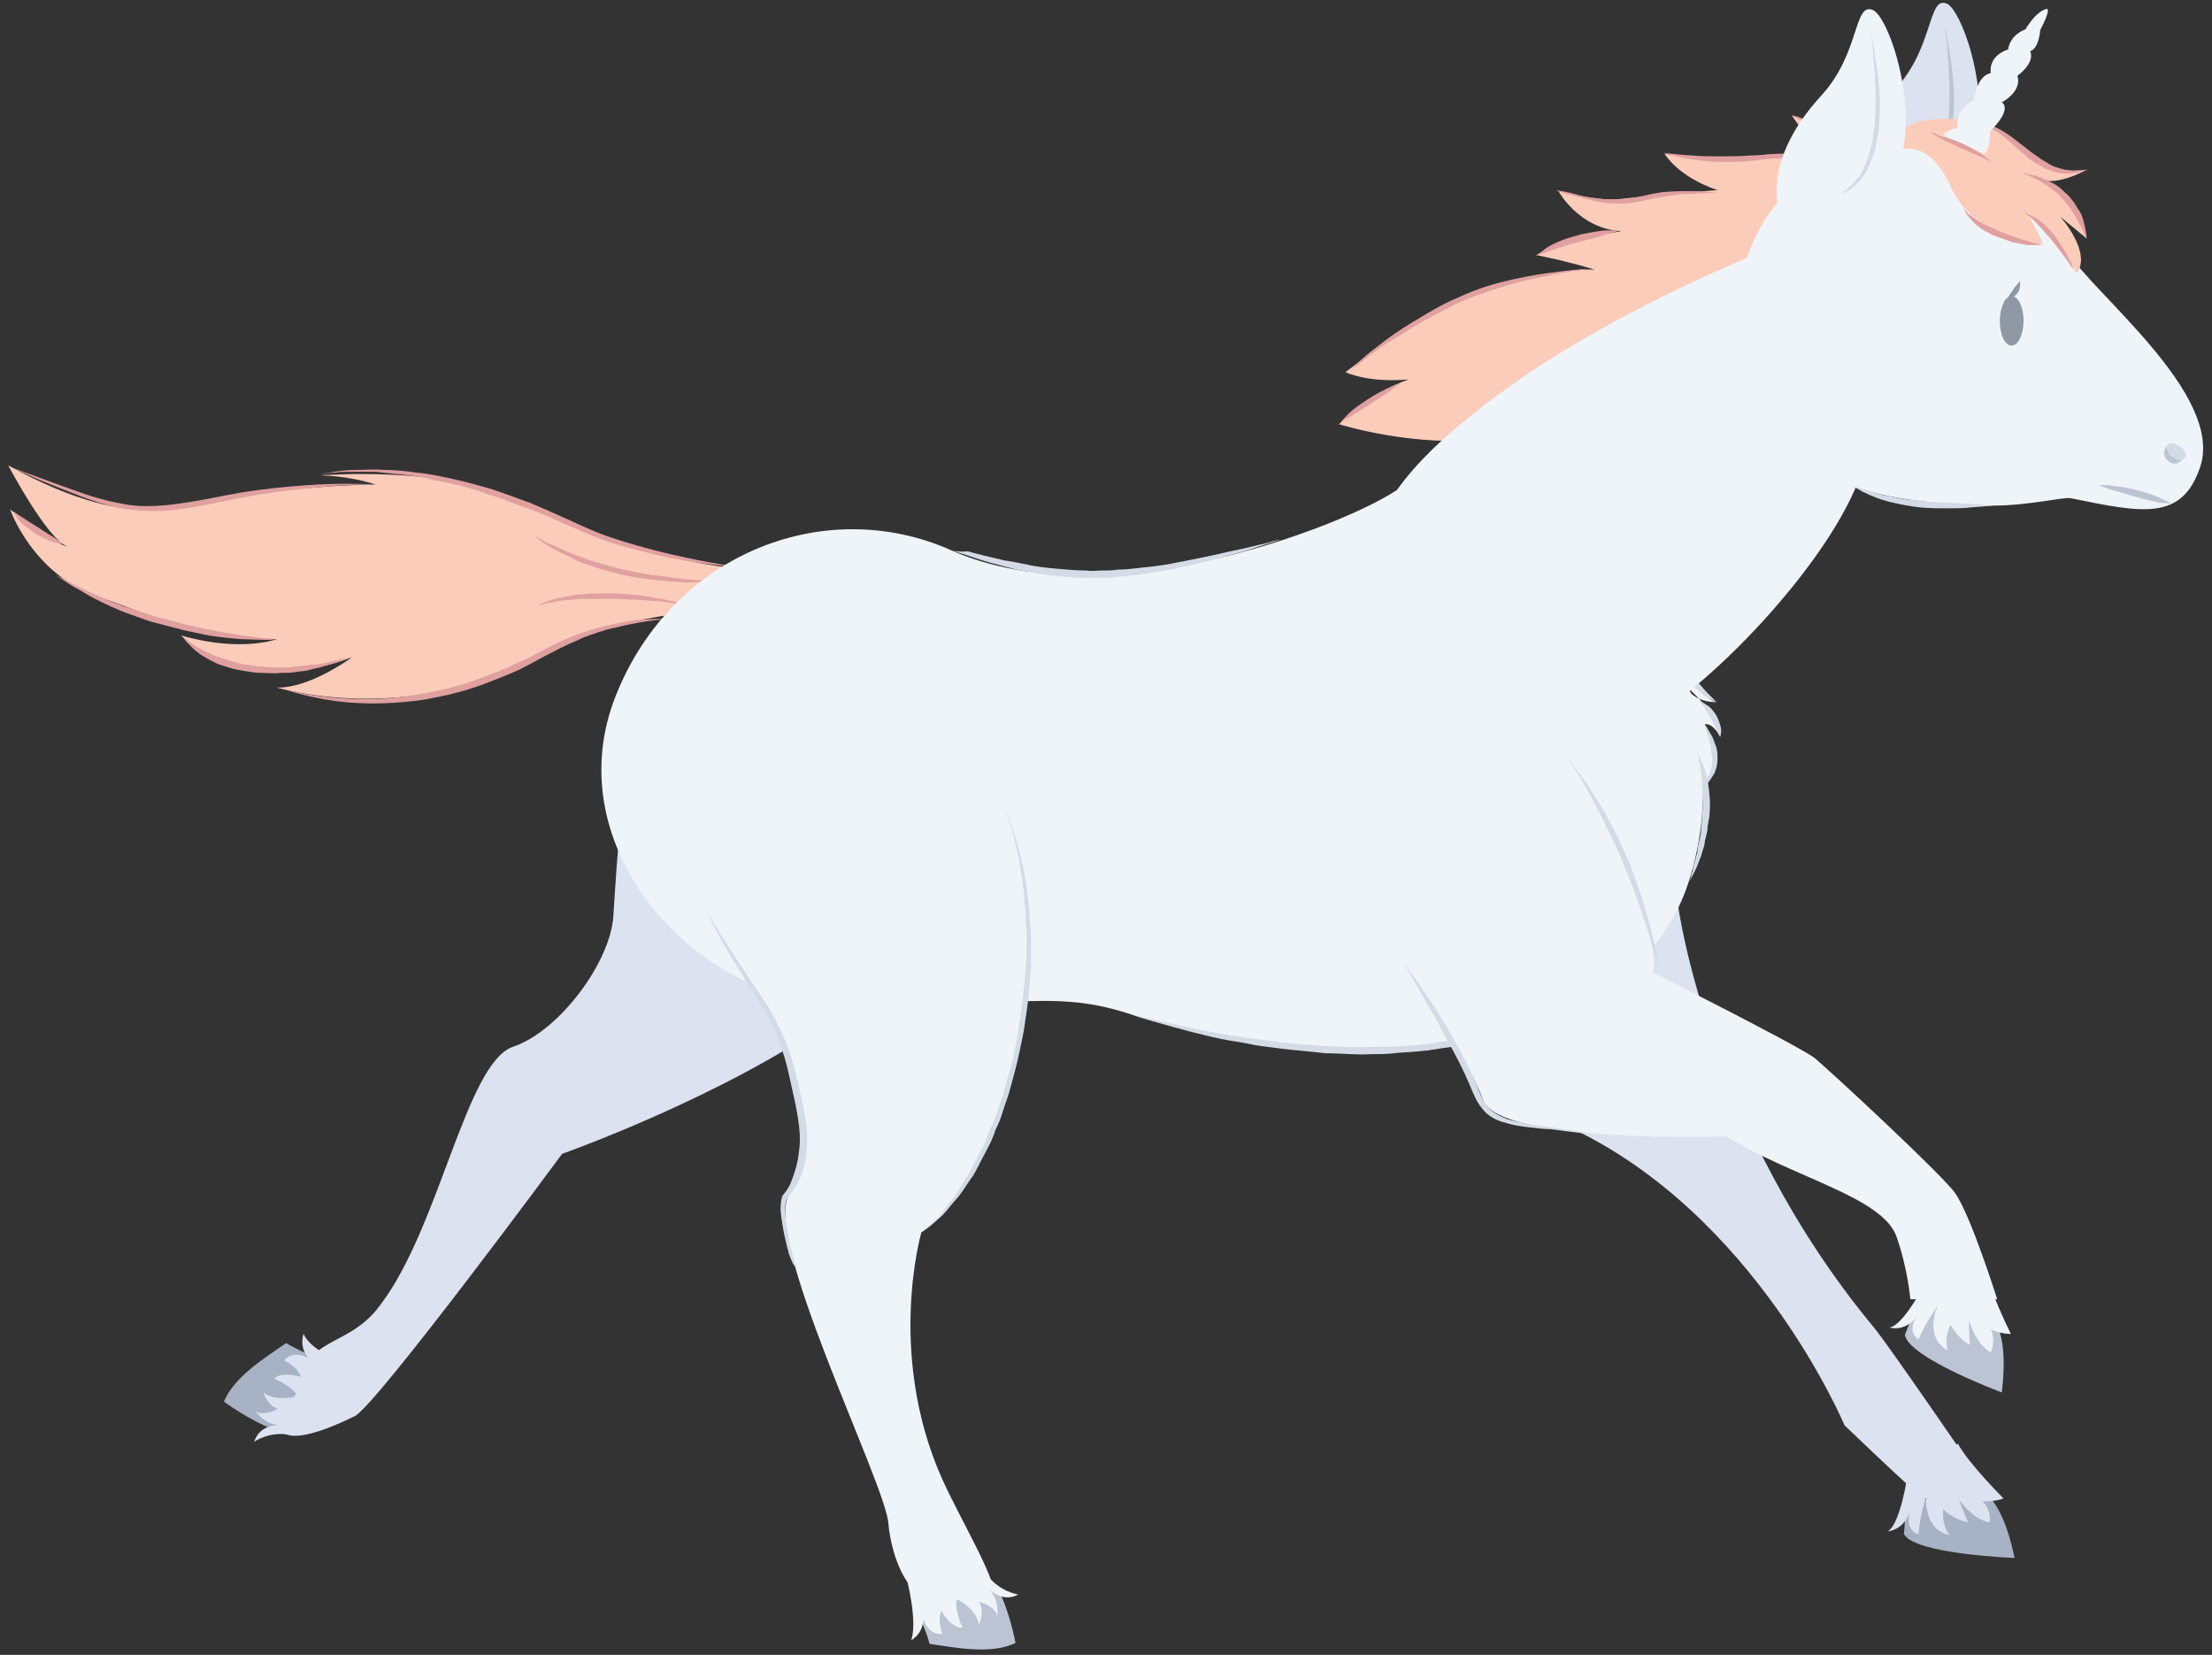 <svg width="242px" height="181px" viewBox="0 0 242 181" version="1.1" xml:space="preserve" xmlns="http://www.w3.org/2000/svg" xmlns:xlink="http://www.w3.org/1999/xlink">
  <rect x="0" y="0" width="242" height="181" fill="#333333" stroke="none"/>
  <!-- Generator: Sketch 52.4 (67378) - http://www.bohemiancoding.com/sketch -->
  <g>
    <title>Slice 1</title>
    <desc>Created with Sketch.</desc>
    <g id="Page-1" stroke="none" stroke-width="1" fill="none" fill-rule="evenodd">
      <g id="unicorn-run-c-[fantasy,animals,ipzy,walking]">
        <g id="Unicorn-Run5" transform="translate(121, 90.5) scale(-1, 1) translate(-121, -90.5) ">
          <g id="Group" transform="translate(21, 157)">
            <path d="M12.7,10.8 C11.5,13 0.6,13.4 0.6,13.4 C2.3,5.2 5.1,6.2 5.5,4.7 C7.8,7 10.6,7.2 12.5,7.2 C12.5,8.4 12.7,10.8 12.7,10.8 Z" id="Shape" fill="#A7B2C4"/>
            <path d="M12.3,4.3 C12.3,4.3 13.1,9.8 14.5,10.5 C14.5,10.5 12.6,10.4 12,8.1 C12,8.1 12.8,10.3 11.1,10.8 C11.1,10.8 11,8.9 10.3,6.8 C10.3,6.8 10.5,10.4 7.7,10.9 C7.7,10.9 8.6,9.9 8.4,8.1 C8.4,8.1 7.3,9.2 5.7,9.5 C5.7,9.5 6.2,8.3 6.7,7 C6.7,7 5.1,9.3 3.3,9.5 C3.3,9.5 3.1,8.2 4.1,7.2 C4.1,7.2 3,7.3 1.8,6.9 C1.8,6.9 5.7,3 6.8,0.9" id="Shape_1_" fill="#DCE2EF"/>
          </g>
          <path d="M78.4,74.6 C72.3,75.8 60.9,86.2 58.4,99.1 C58.4,99.1 55.2,123.3 36.9,145.3 C35.2,147.4 26.3,160.4 26.3,160.4 L33.4,162.3 C33.4,162.3 35.5,160.4 40.2,155.9 C40.2,155.9 49.9,132.7 70.5,123.2 C78.8,119.4 89.8,98.2 89.8,98.2" id="Shape_2_" fill="#DCE2EF"/>
          <path d="M150.9,111.5 C163.2,120.1 180.5,126.2 180.5,126.2 C180.5,126.2 200.8,153.7 203.2,154.9 C215.7,161 211.4,152.5 208.2,148.7 C206.2,146.3 202.9,146.3 200.3,142.6 C193.9,134.1 191,116.3 185.9,114.5 C180.8,112.8 175.2,105.2 174.9,100.2 C174,87.6 174.1,62.8 145.7,73.4 C128.6,80.2 138.3,102.7 150.9,111.5 Z" id="Shape_3_" fill="#DCE2EF"/>
          <g id="Group_1_" transform="translate(205, 145)">
            <path d="M5.7,1.9 C8,3.5 11.4,5.6 12.5,8.3 C12.5,8.3 9.7,10.4 6.9,11.4 C5.5,8.5 3.2,5.3 1.9,3.6 C3.9,3 5.7,1.9 5.7,1.9 Z" id="Shape_4_" fill="#A7B2C4"/>
            <path d="M0,3.6 C0,3.6 2.8,2.9 3.8,0.9 C3.8,0.9 4.3,2.3 3.3,3.5 C3.3,3.5 5,2.6 5.9,3.8 C5.9,3.8 4.4,4.5 4.1,5.6 C4.1,5.6 6.2,4.9 7,5.8 C7,5.8 4.8,6.7 4.5,7.7 C4.5,7.7 6.7,8.4 8.2,7.3 C8.2,7.3 7.7,8.8 6.6,9.1 C6.6,9.1 8.2,10 9.1,9.3 C9.1,9.3 8,10.9 6.3,10.9 C6.3,10.9 8.5,10.6 9.2,12.7 C9.2,12.7 7.4,11.4 5,12" id="Shape_5_" fill="#DCE2EF"/>
          </g>
          <g id="Group_2_" transform="translate(157, 50)">
            <path d="M0.2,12.5 C12,12 19.4,8.5 28.3,4.6 C36.8,0.9 50,2 50,2 C50,2 46.9,2 43.9,3 C43.9,3 47.6,2.9 56.5,3.9 C64.3,4.8 69.4,9 84.1,0.9 C84.1,0.9 79.9,8.9 77.6,9.8 C77.6,9.8 79.7,9.3 83.9,5.7 C83.9,5.7 81.4,13 73.9,15.4 C69.8,16.7 64.2,19.7 54.7,19.9 C54.7,19.9 58.6,21.4 65.2,19.5 C65.2,19.5 58.5,26.4 46.5,21.9 C46.5,21.9 51.1,25.3 54.7,25.2 C54.7,25.2 40.3,29.6 26.5,21.7 C18.7,17.2 4.9,16.5 4.9,16.5" id="Shape_6_" fill="#FCCCBA"/>
            <path d="M4.4,12 C4.4,12 7.4,11.6 11.7,10.6 C13.9,10.1 16.4,9.4 19,8.5 C20.3,8 21.6,7.4 22.9,6.8 C24.2,6.2 25.6,5.6 27,5 C28.4,4.5 29.8,4 31.2,3.5 C32.6,3.1 34,2.7 35.4,2.4 C36.8,2.1 38.1,1.8 39.4,1.7 C40.7,1.5 41.9,1.4 43,1.4 C44.1,1.3 45.1,1.4 46.1,1.4 C47,1.4 47.8,1.5 48.4,1.6 C49,1.7 49.5,1.8 49.9,1.9 C50.2,2 50.4,2 50.4,2 C50.4,2 50.2,2 49.9,1.9 C49.6,1.9 49.1,1.7 48.4,1.7 C47.8,1.6 47,1.6 46.1,1.6 C45.6,1.6 45.2,1.6 44.7,1.6 C44.2,1.6 43.7,1.6 43.1,1.7 C42,1.8 40.8,1.9 39.5,2.1 C38.9,2.2 38.2,2.3 37.6,2.5 C36.9,2.6 36.3,2.8 35.6,2.9 C34.2,3.2 32.9,3.6 31.5,4.1 C30.1,4.5 28.7,5.1 27.3,5.6 C25.9,6.1 24.6,6.7 23.2,7.3 C21.9,7.9 20.5,8.5 19.2,9 C16.6,9.9 14,10.5 11.8,11 C9.6,11.4 7.8,11.7 6.5,11.8 C5.1,12 4.4,12 4.4,12 Z" id="Shape_7_" fill="#E0A0A0"/>
            <path d="M43.9,3 C43.9,3 46.5,2.8 50.3,3 C52.2,3.1 54.5,3.3 56.8,3.6 C59.2,3.9 61.7,4.5 64.2,4.9 C66.7,5.3 69.2,5.6 71.6,5.1 C72.8,4.9 73.9,4.6 74.9,4.3 C75.9,4 76.9,3.6 77.8,3.3 C81.4,2 83.8,1.1 83.8,1.1 C83.8,1.1 83.2,1.4 82.2,1.8 C81.2,2.3 79.7,2.9 77.9,3.6 C76.1,4.3 74,5.2 71.6,5.6 C70.4,5.8 69.1,5.9 67.9,5.9 C66.6,5.9 65.3,5.7 64.1,5.5 C61.6,5.1 59.1,4.5 56.7,4.1 C54.3,3.7 52.1,3.5 50.2,3.3 C48.3,3.1 46.7,3 45.6,3 C44.5,3 43.9,3 43.9,3 Z" id="Shape_8_" fill="#E0A0A0"/>
            <path d="M83.6,5.9 C83.6,5.9 83.4,6.3 83,6.8 C82.6,7.3 81.9,7.8 81.2,8.3 C80.5,8.8 79.7,9.1 79.1,9.3 C78.5,9.5 78.1,9.5 78.1,9.5 C78.1,9.5 78.2,9.4 78.3,9.3 C78.5,9.2 78.7,9.1 78.9,8.9 C79.4,8.6 80.1,8.2 80.8,7.7 C81.5,7.3 82.2,6.8 82.7,6.5 C83.3,6.1 83.6,5.9 83.6,5.9 Z" id="Shape_9_" fill="#E0A0A0"/>
            <path d="M54.6,20 C54.6,20 56.2,19.8 58.5,19.5 C59.1,19.4 59.7,19.3 60.4,19.2 C61.1,19.1 61.8,18.9 62.5,18.8 C63.2,18.6 64,18.5 64.7,18.3 C65.5,18.1 66.2,17.9 67,17.7 C67.8,17.5 68.5,17.3 69.3,17 C70,16.8 70.8,16.5 71.5,16.3 C72.2,16 72.9,15.8 73.5,15.5 C74.1,15.2 74.7,15 75.3,14.7 C75.8,14.5 76.3,14.2 76.8,14 C77.2,13.8 77.6,13.6 77.9,13.4 C78.5,13.1 78.9,12.9 78.9,12.9 C78.9,12.9 78.6,13.1 78,13.5 C77.7,13.7 77.4,13.9 76.9,14.2 C76.5,14.4 76,14.7 75.5,15 C75,15.3 74.4,15.6 73.8,15.9 C73.2,16.2 72.5,16.5 71.8,16.8 C71.1,17.1 70.4,17.3 69.6,17.6 C68.9,17.9 68.1,18.1 67.3,18.3 C66.5,18.5 65.8,18.7 65,18.9 C64.2,19.1 63.5,19.2 62.7,19.4 C61.2,19.7 59.8,19.8 58.7,19.9 C56.2,20 54.6,20 54.6,20 Z" id="Shape_10_" fill="#E0A0A0"/>
            <path d="M65.1,19.5 C65.1,19.5 64.9,19.8 64.6,20.2 C64.4,20.4 64.2,20.6 63.9,20.9 C63.6,21.2 63.3,21.4 62.9,21.7 C62.5,21.9 62.1,22.2 61.6,22.4 C61.1,22.7 60.6,22.8 60,23 C59.4,23.2 58.8,23.3 58.2,23.4 C57.6,23.5 57,23.6 56.3,23.6 C55.7,23.6 55,23.7 54.4,23.6 C53.8,23.6 53.2,23.6 52.6,23.5 C52,23.4 51.4,23.4 50.9,23.2 C50.4,23.1 49.9,23 49.4,22.8 C48.5,22.6 47.8,22.3 47.2,22.1 C46.7,21.9 46.4,21.8 46.4,21.8 C46.4,21.8 46.7,21.9 47.2,22 C47.7,22.1 48.5,22.3 49.4,22.5 C49.9,22.6 50.4,22.7 50.9,22.7 C51.4,22.8 52,22.8 52.6,22.9 C53.2,23 53.8,23 54.4,23 C55,23 55.6,23 56.2,22.9 C56.8,22.9 57.4,22.8 58,22.7 C58.6,22.6 59.2,22.5 59.7,22.3 C60.2,22.1 60.8,22 61.3,21.8 C61.8,21.6 62.2,21.4 62.6,21.2 C63,21 63.4,20.8 63.7,20.6 C64,20.4 64.3,20.2 64.5,20 C64.9,19.8 65.1,19.5 65.1,19.5 Z" id="Shape_11_" fill="#E0A0A0"/>
            <path d="M54,25.3 C54,25.3 53.4,25.6 52.2,25.9 C51,26.2 49.3,26.6 47.2,26.8 C45.1,27 42.7,27 40,26.7 C38.7,26.6 37.4,26.3 36,26 C34.7,25.7 33.3,25.3 32,24.8 C30.7,24.3 29.4,23.8 28.1,23.2 C26.9,22.6 25.7,21.9 24.5,21.3 C23.4,20.7 22.2,20.2 21.1,19.7 C20,19.3 18.9,18.9 17.9,18.7 C15.9,18.2 14.2,17.9 13,17.8 C11.8,17.7 11.1,17.8 11.1,17.8 C11.1,17.8 11.8,17.7 13,17.7 C14.2,17.7 16,17.8 18,18.3 C19,18.5 20.1,18.8 21.3,19.2 C22.4,19.6 23.6,20.1 24.8,20.7 C26,21.3 27.1,22 28.4,22.5 C29.6,23.1 30.9,23.6 32.2,24.1 C34.8,25.1 37.5,25.7 40.1,26.1 C42.7,26.5 45.1,26.5 47.2,26.4 C49.3,26.3 51,26 52.2,25.8 C53.3,25.5 54,25.3 54,25.3 Z" id="Shape_12_" fill="#E0A0A0"/>
            <path d="M7.2,13.6 C7.2,13.6 8.5,13.5 10.4,13.3 C11.3,13.2 12.4,13 13.6,12.9 C14.8,12.7 16,12.5 17.2,12.2 C17.8,12 18.4,11.9 19,11.7 C19.6,11.5 20.2,11.4 20.7,11.2 C21.3,11 21.8,10.8 22.3,10.6 C22.8,10.4 23.3,10.2 23.7,10 C24.1,9.8 24.5,9.6 24.9,9.5 C25.2,9.3 25.5,9.2 25.8,9 C26.3,8.7 26.6,8.6 26.6,8.6 C26.6,8.6 26.3,8.8 25.9,9.1 C25.5,9.4 24.8,9.9 23.9,10.3 C23.5,10.6 23,10.7 22.5,11 C22,11.3 21.5,11.5 20.9,11.7 C20.3,11.9 19.7,12.1 19.1,12.3 C18.5,12.5 17.9,12.6 17.2,12.8 C15.9,13.1 14.7,13.3 13.5,13.4 C12.3,13.6 11.2,13.6 10.2,13.7 C8.5,13.7 7.2,13.6 7.2,13.6 Z" id="Shape_13_" fill="#E0A0A0"/>
            <path d="M10.1,16.1 C10.1,16.1 11.1,15.8 12.6,15.5 C13.4,15.4 14.3,15.2 15.2,15.1 C16.2,15 17.2,14.9 18.2,14.9 C19.2,14.9 20.3,14.9 21.3,15 C21.8,15 22.3,15.1 22.7,15.2 C23.1,15.2 23.6,15.4 23.9,15.4 C24.3,15.5 24.6,15.6 24.9,15.7 C25.2,15.8 25.5,15.9 25.7,16 C26.1,16.2 26.3,16.3 26.3,16.3 C26.3,16.3 26,16.2 25.6,16.1 C25.4,16 25.1,16 24.8,15.9 C24.5,15.9 24.1,15.8 23.8,15.7 C23.4,15.7 23,15.6 22.6,15.6 C22.2,15.6 21.7,15.5 21.2,15.5 C20.2,15.5 19.2,15.5 18.2,15.5 C17.2,15.5 16.1,15.6 15.2,15.6 C14.2,15.7 13.3,15.7 12.6,15.8 C11.2,16 10.1,16.1 10.1,16.1 Z" id="Shape_14_" fill="#E0A0A0"/>
          </g>
          <g id="Group_3_" transform="translate(53, 52)">
            <path d="M8.1,13.9 C2.7,23.4 1.1,35 4.3,44.6 C10.8,64.4 42.6,66.3 65.4,58.9 C75,55.8 78.8,59 100.4,57.2 C113.1,56.2 127.7,40.9 121.9,24.8 C116,8.8 99,1.9 84.9,8.2 C68,15.7 42.4,5.6 36.5,1.8 C30.9,-1.7 13.5,4.4 8.1,13.9 Z" id="Shape_15_" fill="#EFF4F9"/>
            <path d="M7.1,16.3 C7.1,16.3 3.7,24.3 1.2,24.8 C1.2,24.8 3.7,24.9 4.5,23.1 C4.5,23.1 1,26 0.8,28.6 C0.8,28.6 1.5,27.1 2.5,27.2 C2.5,27.2 -0.3,31.1 2.8,34.2" id="Shape_16_" fill="#EFF4F9"/>
            <path d="M65.4,58.9 C65.4,58.9 64.6,59.2 63.2,59.6 C61.8,60 59.8,60.6 57.3,61.2 C56.1,61.5 54.7,61.8 53.3,62 C52.6,62.1 51.9,62.3 51.1,62.4 C50.4,62.5 49.6,62.6 48.8,62.7 C47.2,62.9 45.6,63 44,63.2 C42.3,63.2 40.7,63.4 39,63.3 C38.2,63.3 37.3,63.3 36.5,63.2 C35.7,63.1 34.8,63.1 34,63 C33.6,63 33.2,62.9 32.8,62.9 C32.4,62.8 32,62.8 31.6,62.7 C30.8,62.6 30,62.5 29.2,62.3 C27.6,62 26.2,61.6 24.8,61.3 C23.4,60.8 22.1,60.4 20.9,60 C19.7,59.5 18.7,59 17.7,58.6 C17.2,58.4 16.8,58.2 16.4,58 C16,57.8 15.7,57.6 15.3,57.4 C14,56.7 13.3,56.3 13.3,56.3 C13.3,56.3 14.1,56.7 15.4,57.3 C15.7,57.5 16.1,57.6 16.5,57.8 C16.9,58 17.3,58.2 17.8,58.4 C18.7,58.8 19.8,59.2 21,59.6 C22.2,60 23.5,60.3 24.9,60.8 C26.3,61.1 27.8,61.4 29.3,61.7 C30.1,61.8 30.9,61.9 31.7,62 C32.1,62.1 32.5,62.1 32.9,62.2 C33.3,62.2 33.7,62.3 34.1,62.3 C34.9,62.4 35.7,62.4 36.6,62.5 C37.4,62.5 38.3,62.5 39.1,62.5 C40.8,62.6 42.4,62.5 44.1,62.4 C45.7,62.3 47.4,62.2 48.9,62 C50.5,61.8 52,61.6 53.4,61.4 C54.8,61.2 56.2,60.9 57.4,60.7 C59.9,60.2 61.9,59.7 63.3,59.4 C64.6,59.1 65.4,58.9 65.4,58.9 Z" id="Shape_17_" fill="#D4DBE7"/>
            <path d="M3.3,30.3 C3.3,30.3 3.1,31.2 2.9,32.5 C2.8,33.2 2.8,34 2.7,34.8 C2.7,35.6 2.7,36.5 2.8,37.4 C2.8,37.9 2.9,38.3 2.9,38.7 C2.9,39.1 3,39.6 3.1,40 C3.2,40.4 3.3,40.8 3.3,41.2 C3.4,41.6 3.5,41.9 3.6,42.3 C3.7,42.6 3.8,42.9 3.8,43.2 C3.9,43.5 4,43.7 4,43.9 C4.1,44.3 4.2,44.5 4.2,44.5 C4.2,44.5 4.1,44.3 3.9,43.9 C3.7,43.5 3.4,43 3.2,42.4 C3.1,42.1 2.9,41.7 2.8,41.3 C2.7,40.9 2.5,40.5 2.5,40.1 C2.4,39.7 2.3,39.2 2.2,38.8 C2.2,38.3 2.1,37.9 2,37.4 C1.9,36.5 1.9,35.5 2,34.7 C2.1,33.8 2.2,33 2.4,32.4 C2.9,31.1 3.3,30.3 3.3,30.3 Z" id="Shape_18_" fill="#D4DBE7"/>
            <path d="M2.8,34.1 C2.8,34.1 2.3,33.9 1.9,33.3 C1.7,33 1.4,32.6 1.3,32.2 C1.1,31.7 1.1,31.2 1.1,30.7 C1.1,30.2 1.2,29.7 1.4,29.3 C1.5,28.9 1.7,28.5 1.9,28.2 C2.1,27.9 2.3,27.6 2.4,27.5 C2.5,27.3 2.6,27.2 2.6,27.2 C2.6,27.2 2.6,27.3 2.5,27.5 C2.4,27.7 2.3,28 2.2,28.3 C2.1,28.6 2,29 1.9,29.4 C1.8,29.6 1.8,29.8 1.8,30 C1.8,30.2 1.8,30.4 1.7,30.7 C1.7,30.9 1.7,31.1 1.7,31.4 C1.7,31.6 1.7,31.8 1.8,32 C1.9,32.4 2,32.8 2.2,33.1 C2.4,33.8 2.8,34.1 2.8,34.1 Z" id="Shape_19_" fill="#D4DBE7"/>
            <path d="M0.8,28.6 C0.8,28.6 0.7,28.3 0.7,27.9 C0.7,27.5 0.9,26.9 1.2,26.3 C1.5,25.8 1.9,25.3 2.3,25.1 C2.7,24.8 3,24.7 3,24.7 C3,24.7 3,24.8 2.9,24.9 C2.8,25 2.7,25.2 2.6,25.3 C2.4,25.7 2.1,26.1 1.8,26.6 C1.5,27.1 1.3,27.6 1.1,28 C1,28.3 0.8,28.6 0.8,28.6 Z" id="Shape_20_" fill="#D4DBE7"/>
            <path d="M1.2,24.8 C1.2,24.8 1.5,24.5 2,24 C2.5,23.5 3,22.9 3.6,22.2 C4.1,21.5 4.6,20.8 5,20.3 C5.2,20 5.3,19.8 5.4,19.6 C5.5,19.4 5.6,19.3 5.6,19.3 C5.6,19.3 5.6,19.4 5.5,19.6 C5.5,19.8 5.4,20.1 5.3,20.4 C5.2,20.7 5,21.1 4.8,21.5 C4.6,21.9 4.3,22.2 4.1,22.6 C3.5,23.3 2.8,23.9 2.3,24.3 C1.6,24.6 1.2,24.8 1.2,24.8 Z" id="Shape_21_" fill="#D4DBE7"/>
            <path d="M84.8,8.2 C84.8,8.2 84.3,8.4 83.3,8.7 C82.4,9 81,9.5 79.3,9.9 C78.5,10.1 77.6,10.4 76.6,10.5 C75.6,10.7 74.6,10.9 73.5,11 C72.4,11.1 71.3,11.2 70.2,11.2 C69.6,11.2 69.1,11.2 68.5,11.2 C67.9,11.2 67.4,11.2 66.8,11.1 C65.7,11 64.5,10.9 63.4,10.7 C62.3,10.5 61.2,10.4 60.1,10.1 C58,9.7 56.1,9.2 54.4,8.7 C52.7,8.3 51.4,7.8 50.4,7.5 C49.4,7.2 48.9,7 48.9,7 C48.9,7 49.5,7.1 50.4,7.4 C51.4,7.6 52.8,8 54.4,8.3 C56.1,8.7 58,9.1 60.1,9.5 C61.1,9.7 62.2,9.9 63.3,10 C64.4,10.1 65.5,10.3 66.7,10.3 C67.3,10.4 67.8,10.4 68.4,10.4 C69,10.4 69.5,10.5 70.1,10.4 C71.2,10.4 72.3,10.3 73.4,10.2 C74.5,10.1 75.5,10 76.4,9.8 C77.4,9.6 78.3,9.4 79.1,9.3 C80.8,8.9 82.1,8.6 83.1,8.3 C84.2,8.4 84.8,8.2 84.8,8.2 Z" id="Shape_22_" fill="#D4DBE7"/>
          </g>
          <g id="Group_4_" transform="translate(28, 12)">
            <g id="Shape_23_">
              <path d="M0.1,7.4 C0.1,7.4 10.4,4 18,0.6 C18,0.6 14.9,5 13.3,6.4 C13.3,6.4 18.3,4.2 21.9,5.1 C25.5,6 31.9,4.8 31.9,4.8 C31.9,4.8 30.5,7.3 26.1,8.8 C26.1,8.8 30.7,9.1 37.1,9.8 C39.3,10 43.5,8.9 43.5,8.9 C43.5,8.9 41.3,13 36.6,13.3 C36.6,13.3 41.2,13.8 45.9,15.9 C45.9,15.9 42.8,16.5 39.5,17.5 C39.5,17.5 42.7,17.1 50.2,19.5 C60,22.6 62.8,25.8 66.8,28.7 C66.8,28.7 64.4,29.9 59.9,29.5 C59.9,29.5 64.4,31 67.5,34.4 C67.5,34.4 59.2,37 51.3,36 C43.4,35 0.1,7.4 0.1,7.4 Z" id="Path" fill="#FCCCBA"/>
              <path d="M67.5,34.5 C67.5,34.5 67.4,34.4 67.3,34.2 C67.1,34.1 66.9,33.9 66.5,33.7 C65.8,33.3 64.9,32.7 64.1,32.2 C63.2,31.6 62.3,31.1 61.7,30.6 C61.1,30.1 60.6,29.8 60.6,29.8 C60.6,29.8 61.1,30 61.8,30.3 C62.5,30.6 63.5,31.1 64.4,31.7 C65.3,32.3 66.2,32.9 66.7,33.5 C67,33.8 67.2,34 67.3,34.2 C67.5,34.4 67.5,34.5 67.5,34.5 Z" id="Path" fill="#E0A0A0"/>
              <path d="M66.5,29 C66.5,29 66.3,28.6 65.7,28.1 C65.1,27.6 64.2,26.9 63.1,26.1 C62.5,25.7 61.9,25.3 61.2,24.9 C60.5,24.5 59.8,24 59.1,23.6 C57.6,22.7 56,21.9 54.4,21.1 C51.1,19.6 47.5,18.7 44.8,18.2 C43.5,17.9 42.3,17.7 41.5,17.6 C40.7,17.5 40.3,17.4 40.3,17.4 C40.3,17.4 42.1,17.5 44.9,17.9 C46.3,18.1 47.9,18.4 49.5,18.8 C51.2,19.2 52.9,19.8 54.6,20.6 C56.3,21.3 57.9,22.3 59.4,23.2 C60.9,24.1 62.2,25 63.3,25.9 C64.4,26.7 65.3,27.5 65.8,28.1 C66.1,28.4 66.3,28.7 66.4,28.8 C66.5,28.9 66.5,29 66.5,29 Z" id="Path" fill="#E0A0A0"/>
              <path d="M46.1,16 C46.1,16 45.5,15.8 44.6,15.5 C43.7,15.2 42.6,14.8 41.4,14.5 C40.2,14.2 39,13.9 38.2,13.6 C37.8,13.5 37.4,13.4 37.1,13.3 C36.8,13.2 36.7,13.2 36.7,13.2 C36.7,13.2 36.9,13.2 37.1,13.2 C37.4,13.2 37.8,13.2 38.2,13.2 C38.7,13.2 39.2,13.3 39.8,13.4 C40.4,13.5 41,13.6 41.6,13.8 C42.8,14.1 44,14.6 44.8,15.1 C45.5,15.7 46.1,16 46.1,16 Z" id="Path" fill="#E0A0A0"/>
              <path d="M43.8,8.8 C43.8,8.8 42.8,9.2 41.1,9.6 C40.3,9.8 39.3,10.1 38.3,10.2 C37.2,10.3 36.1,10.3 35,10.1 C33.9,9.9 32.8,9.6 31.8,9.5 C30.8,9.3 29.8,9.2 29,9.2 C27.3,9.1 26.2,9.1 26.2,9.1 C26.2,9.1 27.3,8.9 29,8.9 C29.8,8.9 30.8,8.9 31.9,9 C33,9.1 34,9.4 35.1,9.6 C35.6,9.7 36.2,9.8 36.7,9.8 C37.2,9.8 37.8,9.8 38.3,9.8 C39.3,9.7 40.3,9.6 41.1,9.4 C42.7,8.9 43.8,8.8 43.8,8.8 Z" id="Path" fill="#E0A0A0"/>
              <path d="M32,4.7 C32,4.7 30.9,5.1 29.1,5.4 C28.2,5.5 27.2,5.7 26,5.7 C25.4,5.7 24.9,5.7 24.3,5.7 C23.7,5.7 23.1,5.7 22.5,5.6 C21.3,5.5 20.1,5.3 19,5.3 C17.9,5.3 16.9,5.4 16,5.5 C15.1,5.7 14.4,5.9 13.9,6.1 C13.4,6.3 13.1,6.4 13.1,6.4 C13.1,6.4 13.3,6.2 13.8,6 C14.3,5.8 15,5.5 15.8,5.2 C16.7,5 17.7,4.8 18.9,4.8 C20,4.8 21.2,5 22.4,5 C23.6,5.1 24.8,5.1 25.9,5.1 C27,5.1 28,5.1 28.9,5 C30.8,4.9 32,4.7 32,4.7 Z" id="Path" fill="#E0A0A0"/>
              <path d="M17.8,0.6 C17.8,0.6 17.6,0.8 17.3,1 C16.9,1.2 16.4,1.5 15.8,1.8 C15.1,2.1 14.4,2.5 13.5,2.8 C12.7,3.1 11.7,3.5 10.8,3.8 C9.9,4.1 9,4.4 8.1,4.6 C7.2,4.9 6.4,5.1 5.7,5.2 C4.3,5.5 3.3,5.7 3.3,5.7 C3.3,5.7 4.2,5.3 5.6,4.8 C6.3,4.6 7.1,4.3 7.9,4 C8.8,3.7 9.7,3.4 10.6,3.1 C11.5,2.8 12.4,2.5 13.3,2.2 C14.1,1.9 15,1.6 15.6,1.4 C16.3,1.1 16.8,1 17.2,0.8 C17.6,0.7 17.8,0.6 17.8,0.6 Z" id="Path" fill="#E0A0A0"/>
            </g>
            <path d="M8.9,10.9 C8.9,10.9 36.4,19.6 53.6,33.9 C83.4,57.8 43.6,71.9 35.4,67.8 C27.2,63.7 13.6,49.3 10.4,39.8 C7.2,30.3 1.3,10.6 8.9,10.9 Z" id="Shape_24_" fill="#EFF4F9"/>
          </g>
          <g id="Group_5_">
            <g id="Shape_25_" transform="translate(25, 0)">
              <path d="M14.2,22.4 C14.2,22.4 16.4,17.1 9.6,9.7 C5.4,5.1 6.1,-0.5 4,0.4 C1.9,1.3 -3.4,17.2 5,22.9 C10.1,26.3 12.6,26.9 14.2,22.4 Z" id="Path" fill="#DCE2EF"/>
              <path d="M4.2,3 C4.2,3 4.2,3.3 4.1,3.8 C4,4.3 4,5.1 3.9,6 C3.9,6.4 3.8,6.9 3.8,7.4 C3.8,7.9 3.8,8.4 3.7,9 C3.7,10.1 3.7,11.3 3.8,12.5 C3.8,13.1 3.9,13.7 4,14.3 C4.1,14.9 4.2,15.4 4.4,16 C4.5,16.5 4.7,17 4.9,17.5 C5.1,18 5.3,18.4 5.6,18.7 C5.9,19 6.1,19.4 6.4,19.6 C6.7,19.8 6.9,20.1 7.1,20.2 C7.5,20.5 7.8,20.6 7.8,20.6 C7.8,20.6 7.5,20.5 7,20.3 C6.7,20.2 6.5,20 6.2,19.8 C5.9,19.6 5.6,19.2 5.3,18.9 C5,18.5 4.7,18.1 4.5,17.6 C4.4,17.4 4.3,17.1 4.2,16.9 C4.1,16.6 4,16.4 3.9,16.1 C3.7,15.6 3.6,15 3.5,14.4 C3.4,13.8 3.3,13.2 3.3,12.6 C3.2,11.4 3.2,10.2 3.3,9 C3.4,7.9 3.5,6.8 3.7,5.9 C3.9,4.2 4.2,3 4.2,3 Z" id="Path" fill="#BCC4D4"/>
            </g>
            <g id="Group" transform="translate(0, 15)">
              <path d="M15.8,12.5 C13.3,16.9 -1.4,28.1 1.3,36.1 C3.3,42 7.6,41.1 15.4,39.5 C16.1,39.3 20,40.3 23.9,40.3 C45,40.1 49,33.2 51.3,23.1 C53.6,13 47.3,3.1 37.2,0.8 C27.3,-1.5 21,3 15.8,12.5 Z" id="Shape_26_" fill="#EFF4F9"/>
              <ellipse id="Oval" fill="#9098A4" transform="translate(21.916, 20.1) rotate(-0.345) translate(-21.916, -20.1) " cx="21.916" cy="20.1" rx="1.3" ry="2.7"/>
              <path d="M4.5,35.2 C5.3,34.8 5.3,32.8 3.7,33.7 C2.1,34.6 3,35.9 4.5,35.2 Z" id="Shape_27_" fill="#D4DBE7"/>
              <path d="M22.8,18 C22.8,18 22.6,18 22.3,17.9 C22,17.8 21.7,17.5 21.4,17.2 C21.1,16.9 21,16.5 21,16.2 C21,15.9 21,15.7 21,15.7 C21,15.7 21.1,15.9 21.3,16.1 C21.5,16.3 21.7,16.6 21.9,16.9 C22.1,17.2 22.3,17.5 22.5,17.7 C22.6,17.8 22.8,18 22.8,18 Z" id="Shape_28_" fill="#9098A4"/>
              <path d="M5,33.8 C5,33.8 5.1,34 5.2,34.3 C5.3,34.6 5.2,35.1 4.8,35.4 C4.6,35.6 4.4,35.7 4.2,35.7 C4,35.7 3.8,35.7 3.7,35.6 C3.4,35.5 3.3,35.4 3.3,35.4 C3.3,35.4 3.5,35.3 3.8,35.3 C4,35.1 4.3,35 4.5,34.9 C4.7,34.8 4.8,34.5 4.9,34.2 C5,33.9 5,33.8 5,33.8 Z" id="Shape_29_" fill="#BCC4D4"/>
              <path d="M4.4,40.1 C4.4,40.1 4.9,39.8 5.6,39.5 C6.3,39.2 7.3,38.8 8.3,38.6 C9.3,38.3 10.4,38.2 11.1,38.1 C11.9,38 12.4,38.1 12.4,38.1 C12.4,38.1 12.3,38.1 12.1,38.2 C11.9,38.2 11.6,38.4 11.2,38.5 C10.5,38.7 9.5,39 8.5,39.3 C7.5,39.6 6.5,39.8 5.7,40 C4.9,40 4.4,40.1 4.4,40.1 Z" id="Shape_30_" fill="#BCC4D4"/>
              <path d="M23.9,40.3 C23.9,40.3 24.9,40.2 26.4,40.1 C27.1,40.1 28,40 28.9,40 C29.8,40 30.8,39.9 31.8,39.8 C32.8,39.7 33.8,39.6 34.7,39.4 C35.6,39.2 36.4,39.1 37.2,38.8 C37.9,38.6 38.5,38.4 38.9,38.3 C39.3,38.2 39.5,38.1 39.5,38.1 C39.5,38.1 39.3,38.2 38.9,38.4 C38.7,38.5 38.5,38.6 38.2,38.8 C37.9,38.9 37.6,39.1 37.3,39.2 C36.6,39.5 35.8,39.8 34.8,40 C33.9,40.2 32.9,40.4 31.9,40.5 C30.9,40.6 29.9,40.6 29,40.6 C28.1,40.6 27.2,40.6 26.4,40.5 C24.9,40.4 23.9,40.3 23.9,40.3 Z" id="Shape_31_" fill="#D4DBE7"/>
            </g>
            <g id="Shape_32_" transform="translate(13, 0)">
              <path d="M19.1,13.3 C19.1,13.3 12.3,11.7 8,15.8 C3.7,19.9 0.6,18.5 0.6,18.5 C0.6,18.5 4.6,20.9 6.8,19.2 C6.8,19.2 1.3,21.6 0.7,26.1 L3.6,23.7 C3.6,23.7 0.1,27.6 1.8,29.9 C1.8,29.9 4.4,24.6 7.3,23.2 C7.3,23.2 5.7,25.8 5.5,26.8 C5.5,26.8 13.1,26.1 15.6,20.4 C18.1,14.8 21.4,16.5 21.4,16.5 C21.4,16.5 22.7,14.5 19.1,13.3 Z" id="Path" fill="#FCCCBA"/>
              <path d="M5.7,26.8 C5.7,26.8 6.3,26.6 7.1,26.4 C8,26.1 9.1,25.8 10.2,25.3 C10.7,25.1 11.3,24.8 11.8,24.6 C12,24.5 12.3,24.3 12.5,24.2 C12.7,24.1 12.9,23.9 13.1,23.8 C13.5,23.5 13.8,23.3 13.9,23.1 C14.1,22.9 14.2,22.8 14.2,22.8 C14.2,22.8 14.1,22.9 14,23.2 C13.9,23.4 13.6,23.7 13.3,24.1 C13,24.4 12.6,24.8 12.1,25.1 C11.6,25.4 11.1,25.7 10.5,25.9 C9.9,26.1 9.4,26.3 8.8,26.5 C8.2,26.6 7.7,26.7 7.3,26.8 C6.3,26.8 5.7,26.8 5.7,26.8 Z" id="Path" fill="#E0A0A0"/>
              <path d="M7.5,23.2 C7.5,23.2 7.1,23.6 6.5,24.1 C5.9,24.7 5.2,25.5 4.5,26.3 C4.2,26.7 3.8,27.2 3.5,27.6 C3.2,28 2.9,28.4 2.7,28.7 C2.5,29 2.3,29.3 2.1,29.5 C2,29.8 2,29.9 2,29.9 C2,29.9 2,29.8 2.1,29.5 C2.2,29.3 2.3,28.9 2.5,28.6 C2.7,28.2 2.9,27.8 3.2,27.3 C3.5,26.8 3.8,26.4 4.1,25.9 C4.5,25.5 4.8,25 5.2,24.7 C5.6,24.3 6,24 6.3,23.8 C7,23.4 7.5,23.2 7.5,23.2 Z" id="Path" fill="#E0A0A0"/>
              <path d="M0.8,26.1 C0.8,26.1 0.7,25.4 1,24.4 C1.1,23.9 1.3,23.3 1.7,22.8 C2,22.2 2.4,21.7 2.9,21.2 C3.2,21 3.4,20.7 3.7,20.5 C4,20.3 4.2,20.1 4.5,20 C5.1,19.7 5.6,19.4 6.1,19.3 C6.6,19.1 7,19.1 7.3,19 C7.6,18.9 7.7,18.9 7.7,18.9 C7.7,18.9 7.6,19 7.3,19.1 C7,19.2 6.7,19.4 6.2,19.6 C6,19.7 5.8,19.8 5.5,20 C5.3,20.1 5,20.3 4.8,20.5 C4.3,20.8 3.8,21.2 3.4,21.7 C3.2,21.9 3,22.1 2.8,22.4 C2.6,22.6 2.4,22.9 2.3,23.1 C2,23.6 1.7,24.1 1.5,24.5 C0.9,25.5 0.8,26.1 0.8,26.1 Z" id="Path" fill="#E0A0A0"/>
              <path d="M0.6,18.5 C0.6,18.5 0.8,18.6 1.2,18.6 C1.6,18.6 2.1,18.7 2.7,18.6 C3,18.6 3.3,18.5 3.7,18.4 C4,18.3 4.4,18.2 4.7,18 C5,17.8 5.4,17.6 5.7,17.4 C6,17.2 6.4,16.9 6.7,16.7 C8,15.7 9.3,14.6 10.5,14 C11.1,13.7 11.6,13.6 12,13.6 C12.2,13.6 12.3,13.6 12.4,13.6 C12.5,13.6 12.6,13.6 12.6,13.6 C12.6,13.6 12.4,13.6 12,13.7 C11.6,13.8 11.2,14 10.7,14.3 C9.7,14.9 8.5,16.1 7.2,17.2 C6.9,17.5 6.5,17.7 6.2,17.9 C5.8,18.1 5.5,18.3 5.1,18.5 C4.3,18.8 3.6,19 2.9,19 C2.3,19 1.7,18.9 1.4,18.8 C0.8,18.6 0.6,18.5 0.6,18.5 Z" id="Path" fill="#E0A0A0"/>
              <path d="M16.3,17.1 C18,16.7 16.8,14.2 14.8,14 C14.8,14 15.4,12.2 13,10.9 C13,10.9 12.8,8.3 11.2,8 C11.2,8 11.6,6.2 9.3,5.4 C9.3,5.4 9.2,3.9 7.4,3.2 C7.4,3.2 6.4,1.4 5.2,1 C4.4,0.7 5.8,3.3 5.8,3.3 C5.8,3.3 5.9,5.3 6.9,5.6 C6.9,5.6 6.2,6.7 8.3,8.3 C8.3,8.3 7.6,9.8 10,11.2 C10,11.2 8.7,11.8 11.3,14.4 C11.3,14.4 11,17.3 13.1,17.3 C15.4,17.2 16.1,17.2 16.3,17.1 Z" id="Path" fill="#EFF4F9"/>
              <g id="Group" transform="translate(9, 14)">
                <path d="M8.3,0.3 C8.3,0.3 3.7,2.9 0.6,3.5 C0.6,3.5 5,5.8 7.9,3.5 C8.6,2.8 9.6,2.8 8.3,0.3 Z" id="Path" fill="#FCCCBA"/>
                <path d="M8.8,0.5 C8.8,0.5 8.4,0.7 7.8,1.1 C7.2,1.4 6.3,1.8 5.5,2.2 C4.6,2.6 3.8,2.9 3.2,3.2 C2.9,3.3 2.6,3.5 2.4,3.6 C2.2,3.7 2.1,3.8 2.1,3.8 C2.1,3.8 2.4,3.4 3,3 C3.6,2.6 4.4,2.1 5.3,1.7 C6.2,1.3 7.1,1 7.8,0.9 C8.3,0.5 8.8,0.5 8.8,0.5 Z" id="Path" fill="#E0A0A0"/>
              </g>
            </g>
            <g id="Shape_33_" transform="translate(33, 1)">
              <path d="M14.3,22.1 C14.3,22.1 16.5,16.8 9.7,9.4 C5.5,4.8 6.2,-0.8 4.1,0.1 C2,0.9 -3.3,16.9 5.1,22.6 C10.2,26 12.7,26.5 14.3,22.1 Z" id="Path" fill="#EFF4F9"/>
              <path d="M4.3,2.7 C4.3,2.7 4.3,3 4.2,3.5 C4.1,4 4.1,4.8 4,5.7 C4,6.1 3.9,6.6 3.9,7.1 C3.9,7.6 3.9,8.1 3.8,8.7 C3.8,9.8 3.8,11 3.9,12.2 C3.9,12.8 4,13.4 4.1,14 C4.2,14.6 4.3,15.1 4.5,15.7 C4.6,16.2 4.8,16.7 5,17.2 C5.2,17.7 5.4,18.1 5.7,18.4 C6,18.7 6.2,19.1 6.5,19.3 C6.8,19.5 7,19.8 7.2,19.9 C7.6,20.2 7.9,20.3 7.9,20.3 C7.9,20.3 7.6,20.2 7.1,20 C6.8,19.9 6.6,19.7 6.3,19.5 C6,19.3 5.7,18.9 5.4,18.6 C5.1,18.2 4.8,17.8 4.6,17.3 C4.5,17.1 4.4,16.8 4.3,16.6 C4.2,16.3 4.1,16.1 4,15.8 C3.8,15.3 3.7,14.7 3.6,14.1 C3.5,13.5 3.4,12.9 3.4,12.3 C3.3,11.1 3.3,9.9 3.4,8.7 C3.5,7.6 3.6,6.5 3.8,5.6 C4,3.8 4.3,2.7 4.3,2.7 Z" id="Path" fill="#D4DBE7"/>
            </g>
          </g>
          <g id="Group_6_" transform="translate(22, 138)">
            <path d="M11.6,8 C11.2,10.5 1,14.3 1,14.3 C-2.22044605e-16,6 2.9,6 2.8,4.5 C5.7,5.9 8.4,5.3 10.3,4.6 C10.7,5.8 11.6,8 11.6,8 Z" id="Shape_34_" fill="#BCC4D4"/>
            <path d="M9.2,2 C9.2,2 11.7,7 13.3,7.2 C13.3,7.2 11.4,7.8 10.1,5.7 C10.1,5.7 11.6,7.5 10.1,8.5 C10.1,8.5 9.4,6.7 8.1,5 C8.1,5 9.5,8.3 6.9,9.7 C6.9,9.7 7.4,8.5 6.6,6.9 C6.6,6.9 5.9,8.3 4.5,9.1 C4.5,9.1 4.6,7.8 4.6,6.4 C4.6,6.4 3.8,9.1 2.2,9.9 C2.2,9.9 1.6,8.7 2.2,7.4 C2.2,7.4 1.2,7.9 -2.22044605e-15,7.9 C-2.22044605e-15,7.9 2.5,2.9 2.8,0.6" id="Shape_35_" fill="#EFF4F9"/>
          </g>
          <g id="Group_7_" transform="translate(23, 72)">
            <path d="M59.2,0.1 C54.5,4.1 37.5,20.7 38.1,34.4 C38.1,34.4 22.4,42.3 20.5,43.7 C18.7,45.2 6.4,56.6 5.1,58.5 C3.4,60.9 0.5,70.1 0.5,70.1 L10,70.1 C10,70.1 10.3,66.7 11.5,63.3 C13,58.9 22.9,56.8 30.1,52.3 C30.1,52.3 54.8,53.1 56.7,48.4 C60,39.9 70,28.4 70,28.4" id="Shape_36_" fill="#EFF4F9"/>
            <path d="M44.5,52.1 C44.5,52.1 46.4,51.7 49.3,51.3 C50.7,51.1 52.4,50.9 54.1,50.4 C54.9,50.1 55.7,49.7 56.3,49 C56.8,48.3 57.2,47.4 57.5,46.5 C58.3,44.7 59.2,43 60.1,41.4 C61,39.8 61.9,38.4 62.7,37.2 C64.3,34.8 65.5,33.2 65.5,33.2 C65.5,33.2 64.5,34.9 63.1,37.4 C62.4,38.6 61.5,40.1 60.7,41.7 C59.8,43.3 58.9,45 58.2,46.7 C57.8,47.6 57.5,48.5 56.8,49.3 C56.2,50.1 55.2,50.6 54.3,50.8 C53.4,51.1 52.5,51.2 51.7,51.3 C50.9,51.4 50.1,51.5 49.4,51.5 C46.4,51.9 44.5,52.1 44.5,52.1 Z" id="Shape_37_" fill="#D4DBE7"/>
            <path d="M37.5,34.4 C37.5,34.4 37.6,32.8 38.2,30.4 C38.3,29.8 38.5,29.2 38.7,28.5 C38.9,27.8 39.1,27.1 39.3,26.4 C39.8,25 40.3,23.4 40.9,22 C41.2,21.3 41.6,20.5 41.9,19.8 C42.2,19.1 42.6,18.4 43,17.7 C43.3,17 43.7,16.4 44.1,15.8 C44.4,15.2 44.8,14.7 45.1,14.2 C45.7,13.2 46.4,12.4 46.8,11.8 C47.2,11.2 47.5,10.9 47.5,10.9 C47.5,10.9 47.3,11.2 46.9,11.8 C46.7,12.1 46.5,12.5 46.2,12.9 C45.9,13.3 45.7,13.8 45.4,14.3 C45.1,14.8 44.8,15.4 44.5,16 C44.2,16.6 43.8,17.2 43.5,17.9 C43.2,18.6 42.8,19.3 42.5,20 C42.2,20.7 41.8,21.4 41.5,22.2 C40.9,23.7 40.3,25.2 39.8,26.6 C39.3,28 38.9,29.3 38.5,30.5 C37.9,32.8 37.5,34.4 37.5,34.4 Z" id="Shape_38_" fill="#D4DBE7"/>
          </g>
          <g id="Group_8_" transform="translate(129, 65)">
            <path d="M0.3,38.2 C1.2,62.9 12.2,69.8 12.2,69.8 C12.2,69.8 16.3,83.9 9.3,98.1 C6.7,103.4 3.1,109.5 4.7,109.6 C5.8,109.7 11,110.7 12.6,109.3 C15,107.3 15.7,103 15.8,101.7 C16,97.4 30.1,69.5 26.5,65.4 C22.9,61.3 27.1,45.3 33,39.9 C43.5,30.3 47.2,0.5 28.9,0.9 C10.7,1.3 -0.2,22.8 0.3,38.2 Z" id="Shape_39_" fill="#EFF4F9"/>
            <path d="M11.8,69.6 C11.8,69.6 11.2,69.1 10.2,68.2 C9.7,67.8 9.2,67.1 8.6,66.4 C7.9,65.7 7.4,64.8 6.7,63.8 C6.5,63.6 6.4,63.3 6.2,63 C6.1,62.7 5.9,62.5 5.8,62.2 C5.5,61.6 5.2,61.1 4.9,60.5 C4.6,59.9 4.3,59.3 4.1,58.6 C3.8,58 3.5,57.3 3.3,56.6 C3.1,55.9 2.8,55.2 2.6,54.5 C2.4,53.8 2.2,53 2,52.3 C1.6,50.8 1.3,49.3 1,47.8 C0.8,46.3 0.5,44.7 0.4,43.2 C0.3,42.4 0.3,41.7 0.2,40.9 C0.2,40.1 0.2,39.4 0.2,38.7 C0.2,37.2 0.3,35.8 0.4,34.5 C0.6,33.2 0.6,31.9 0.9,30.8 C1.1,29.7 1.3,28.6 1.6,27.7 C1.9,26.8 2,26 2.3,25.4 C2.8,24.1 3.1,23.4 3.1,23.4 C3.1,23.4 2.9,24.1 2.4,25.4 C2.1,26 2,26.9 1.8,27.8 C1.5,28.7 1.4,29.8 1.2,30.9 C1,32 1,33.3 0.8,34.6 C0.8,35.3 0.8,35.9 0.7,36.6 C0.7,37.3 0.6,38 0.7,38.7 C0.7,39.4 0.7,40.2 0.8,40.9 C0.8,41.6 0.9,42.4 1,43.2 C1.1,44.7 1.4,46.2 1.6,47.8 C1.9,49.3 2.1,50.8 2.6,52.3 C2.8,53 3,53.8 3.2,54.5 C3.4,55.2 3.7,55.9 3.9,56.6 C4.1,57.3 4.4,57.9 4.7,58.6 C5,59.2 5.2,59.9 5.5,60.5 C5.8,61.1 6.1,61.7 6.4,62.2 C6.5,62.5 6.7,62.8 6.8,63 C6.9,63.3 7.1,63.5 7.3,63.8 C7.9,64.8 8.4,65.7 9,66.4 C9.6,67.1 10,67.8 10.5,68.3 C11.2,69 11.8,69.6 11.8,69.6 Z" id="Shape_40_" fill="#D4DBE7"/>
            <path d="M25.7,73.9 C25.7,73.9 25.8,73.8 25.9,73.5 C26,73.2 26.2,72.8 26.3,72.2 C26.6,71.1 27,69.5 27.1,67.5 C27.1,67 27.1,66.5 26.9,66.1 C26.6,65.7 26.2,65.2 25.9,64.7 C25.3,63.7 24.9,62.5 24.8,61.2 C24.6,59.9 24.7,58.6 24.9,57.3 C25.1,56 25.4,54.7 25.7,53.4 C26,52.1 26.3,50.8 26.8,49.6 C27.2,48.4 27.8,47.2 28.4,46.1 C29,45 29.7,44 30.3,43.1 C30.9,42.2 31.5,41.3 32.1,40.4 C33.2,38.7 34.1,37.3 34.7,36.3 C35.3,35.3 35.7,34.7 35.7,34.7 C35.7,34.7 35.4,35.3 34.9,36.3 C34.3,37.3 33.6,38.8 32.5,40.5 C32,41.3 31.4,42.3 30.8,43.2 C30.2,44.2 29.6,45.2 29,46.2 C27.8,48.3 27,50.9 26.5,53.4 C26.2,54.7 25.9,56 25.7,57.3 C25.5,58.6 25.4,59.8 25.6,61 C25.7,62.2 26.1,63.4 26.5,64.4 C26.7,64.9 27,65.3 27.4,65.8 C27.6,66.4 27.6,66.9 27.6,67.4 C27.4,69.4 27,71 26.7,72.1 C26.5,72.7 26.3,73.1 26.2,73.3 C25.8,73.8 25.7,73.9 25.7,73.9 Z" id="Shape_41_" fill="#D4DBE7"/>
          </g>
          <g id="Group_9_" transform="translate(130, 172)">
            <path d="M10.3,7.8 C7.5,8.2 3.6,9 0.9,7.7 C0.9,7.7 1.5,4.3 2.9,1.6 C5.9,2.8 9.7,3.6 11.9,4 C10.8,5.8 10.3,7.8 10.3,7.8 Z" id="Shape_42_" fill="#BCC4D4"/>
            <path d="M12.8,0.7 C12.8,0.7 11.6,5.2 12.3,7.4 C12.3,7.4 11,6.7 11,5.1 C11,5.1 10.4,6.9 8.9,6.7 C8.9,6.7 9.5,5.1 9,4.2 C9,4.2 7.9,6.2 6.7,6 C6.7,6 7.7,3.8 7.3,2.9 C7.3,2.9 5.2,3.9 4.9,5.7 C4.9,5.7 4.2,4.2 4.9,3.2 C4.9,3.2 3.1,3.6 2.9,4.8 C2.9,4.8 2.6,2.9 3.9,1.7 C3.9,1.7 2.4,3.4 0.6,2.4 C0.6,2.4 2.8,2.1 4.2,4.4408921e-16" id="Shape_43_" fill="#EFF4F9"/>
          </g>
        </g>
      </g>
    </g>
  </g>
</svg>